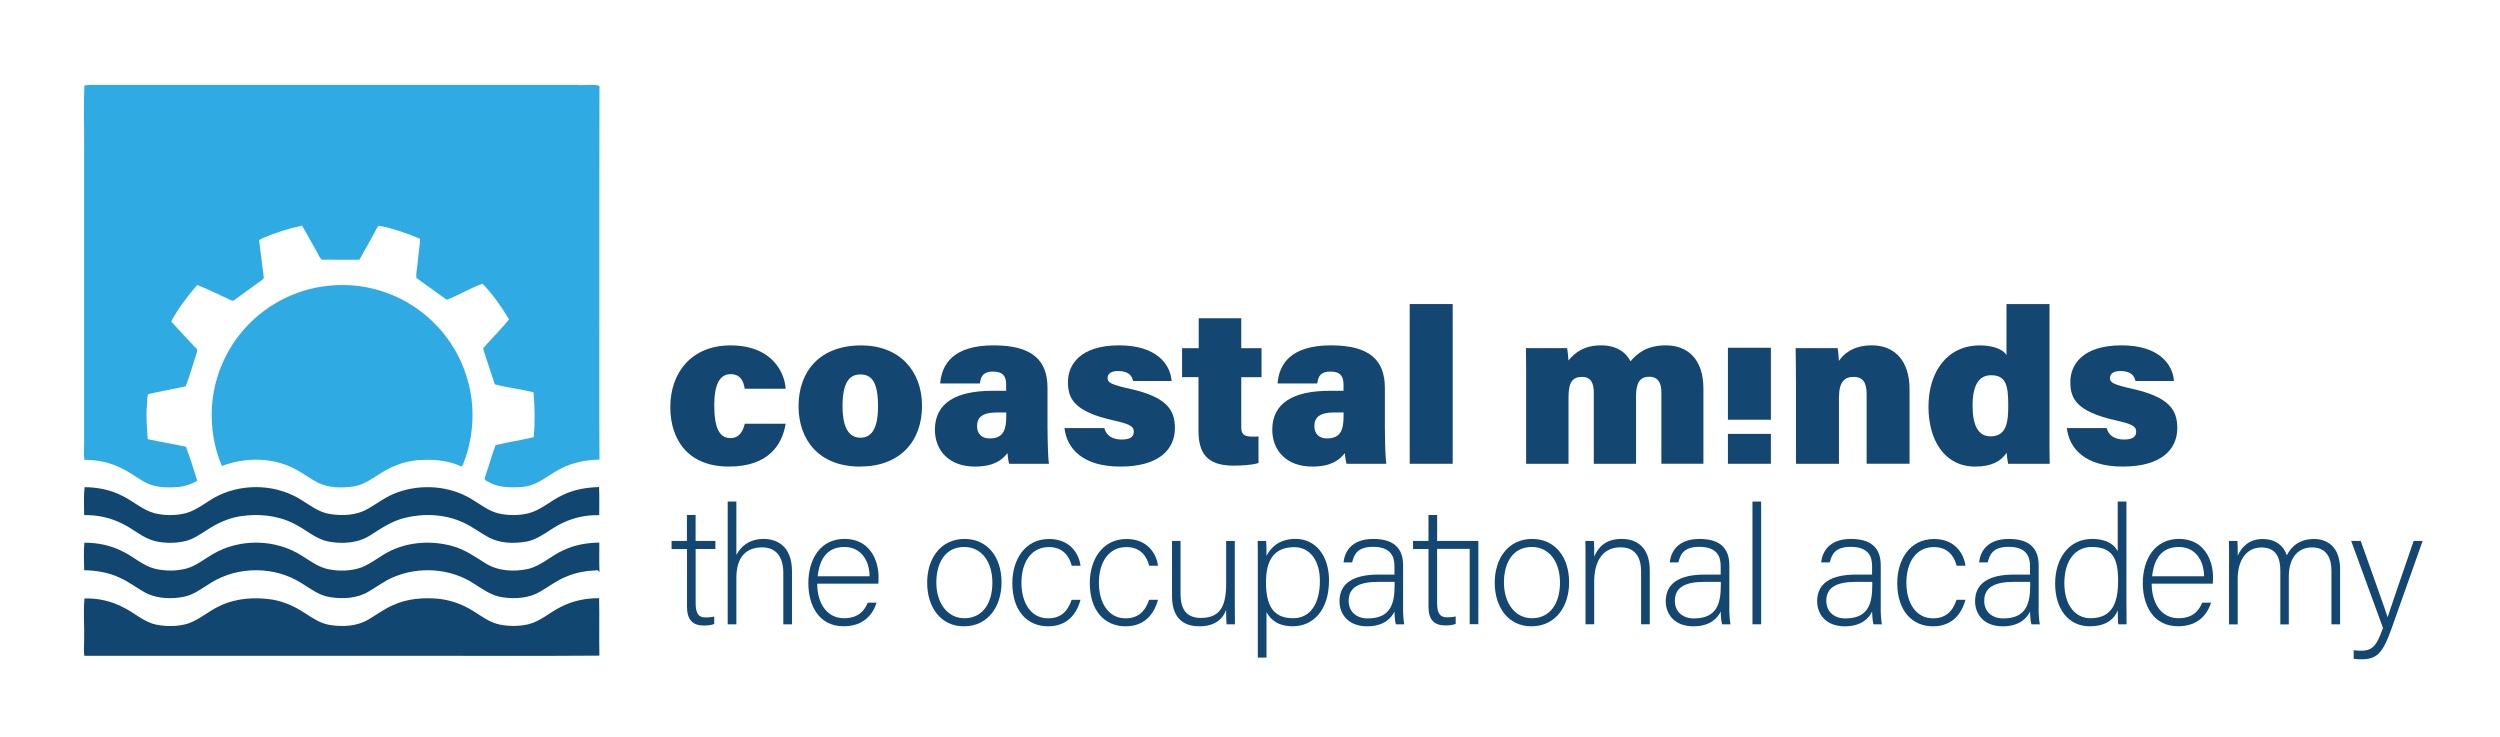 <?xml version="1.0" encoding="UTF-8"?> <!-- Generator: Adobe Illustrator 28.3.0, SVG Export Plug-In . SVG Version: 6.00 Build 0) --> <svg xmlns="http://www.w3.org/2000/svg" xmlns:xlink="http://www.w3.org/1999/xlink" version="1.1" id="Ebene_1" x="0px" y="0px" viewBox="0 0 510.21 150.41" style="enable-background:new 0 0 510.21 150.41;" xml:space="preserve"> <style type="text/css"> .st0{fill:#144672;} .st1{fill:#30AAE2;} .st2{fill:#114671;} </style> <g> <path class="st0" d="M160.34,86.48c-0.7,4.25-3.46,8.74-11.59,8.74c-8.31,0-11.95-5.45-11.95-12.15c0-7.09,4.4-12.58,12.26-12.58 c8.89,0,11.13,5.99,11.28,8.84h-8.36c-0.23-1.66-0.96-2.97-2.88-2.97c-2.21,0-3.33,2.08-3.33,6.4c0,4.86,1.22,6.65,3.28,6.65 c1.79,0,2.57-1.35,2.95-2.93H160.34z"></path> <path class="st0" d="M188.17,82.82c0,7.36-4.59,12.4-12.69,12.4c-8.36,0-12.51-5.49-12.51-12.31c0-7.12,4.33-12.42,12.79-12.42 C183.55,70.49,188.17,75.68,188.17,82.82z M171.95,82.87c0,4.49,1.33,6.46,3.67,6.46c2.32,0,3.57-2,3.57-6.39 c0-4.86-1.22-6.52-3.61-6.52C173.4,76.42,171.95,77.98,171.95,82.87z"></path> <path class="st0" d="M213.79,87.65c0,2.66,0.13,6.2,0.28,7h-8.1c-0.18-0.48-0.33-1.6-0.36-2.18c-1.12,1.46-2.86,2.75-6.66,2.75 c-5.29,0-8.15-3.32-8.15-7.52c0-5.54,4.45-7.94,11.65-7.94c0.78,0,2.15,0,2.89,0v-1.31c0-1.51-0.54-2.62-2.65-2.62 c-1.99,0-2.51,0.91-2.71,2.43h-8.1c0.31-3.94,2.65-7.81,11.03-7.78c7.73,0.03,10.87,3.01,10.87,8.7V87.65z M205.36,84.18 c-0.45,0-1.26,0-1.94,0c-3.02,0-4.02,1.06-4.02,2.8c0,1.39,0.82,2.5,2.57,2.5c2.97,0,3.39-2.04,3.39-4.57V84.18z"></path> <path class="st0" d="M225.37,87.36c0.37,1.5,1.62,2.34,3.54,2.34c1.73,0,2.48-0.53,2.48-1.62c0-1.16-1.04-1.58-4.14-2.28 c-8.13-1.82-9.3-4.51-9.3-7.84c0-3.45,2.4-7.48,10.46-7.48c7.7,0,10.46,3.94,10.69,7.27h-7.86c-0.18-0.83-0.69-2.03-3.06-2.03 c-1.57,0-2.14,0.65-2.14,1.46c0,0.92,0.77,1.32,4.6,2.18c7.52,1.69,9.14,4.31,9.14,8.01c0,4.2-3.07,7.85-11.14,7.85 c-7.7,0-10.92-3.68-11.4-7.86H225.37z"></path> <path class="st0" d="M241.24,71.06h3.4v-6.11h8.68v6.11h4.14v5.92h-4.14V87.1c0,1.46,0.46,2.01,2.3,2.01c0.33,0,0.76,0,1.22-0.04 v5.42c-1.37,0.45-3.65,0.54-5.11,0.54c-5.58,0-7.14-2.72-7.14-7.18V76.97h-3.35V71.06z"></path> <path class="st0" d="M282.64,87.65c0,2.66,0.13,6.2,0.28,7h-8.1c-0.18-0.48-0.33-1.6-0.36-2.18c-1.12,1.46-2.86,2.75-6.66,2.75 c-5.29,0-8.15-3.32-8.15-7.52c0-5.54,4.45-7.94,11.65-7.94c0.78,0,2.15,0,2.89,0v-1.31c0-1.51-0.54-2.62-2.65-2.62 c-1.99,0-2.51,0.91-2.71,2.43h-8.1c0.31-3.94,2.65-7.81,11.03-7.78c7.73,0.03,10.87,3.01,10.87,8.7V87.65z M274.2,84.18 c-0.45,0-1.26,0-1.94,0c-3.02,0-4.02,1.06-4.02,2.8c0,1.39,0.82,2.5,2.57,2.5c2.97,0,3.39-2.04,3.39-4.57V84.18z"></path> <path class="st0" d="M287.7,94.65v-32.6h8.77v32.6H287.7z"></path> <path class="st0" d="M311.46,77.51c0-2.17,0-4.45-0.04-6.46h8.41c0.09,0.54,0.22,1.68,0.27,2.52c1.28-1.62,3.25-3.09,6.64-3.09 c3.53,0,5.24,1.74,6.02,3.25c1.36-1.59,3.31-3.25,7.23-3.25c4.39,0,7.65,2.77,7.65,8.82v15.34h-8.58V80.06 c0-1.74-0.58-3.17-2.46-3.17c-1.97,0-2.71,1.28-2.71,3.98v13.78h-8.62v-14.5c0-1.77-0.45-3.23-2.41-3.23 c-1.94,0-2.75,1.1-2.75,4.16v13.57h-8.65V77.51z"></path> <path class="st0" d="M361.41,94.65h-8.77v-6.1h8.77V94.65z M361.41,85.66h-8.77V70.97h8.77V85.66z"></path> <path class="st0" d="M366.52,77.17c0-2.04-0.02-4.25-0.06-6.12h8.56c0.14,0.6,0.23,1.9,0.27,2.6c0.91-1.35,2.86-3.17,6.71-3.17 c4.72,0,7.71,3.19,7.71,8.96v15.2h-8.76V80.47c0-2.27-0.65-3.55-2.67-3.55c-1.83,0-2.98,0.97-2.98,4.28v13.45h-8.77V77.17z"></path> <path class="st0" d="M418.27,62.05v25.47c0,2.37-0.02,5.1,0.04,7.13h-8.49c-0.13-0.69-0.25-1.67-0.3-2.25 c-1.17,1.73-3.03,2.82-6.42,2.82c-6.2,0-9.53-5.31-9.53-12.22c0-7.18,3.86-12.51,10.49-12.51c2.78,0,4.77,0.86,5.43,1.96v-10.4 H418.27z M402.57,82.79c0,4.13,1.21,6.26,3.67,6.26c3.31,0,3.61-3.01,3.61-6.24c0-3.96-0.35-6.23-3.51-6.23 C403.88,76.59,402.57,78.59,402.57,82.79z"></path> <path class="st0" d="M429.94,87.36c0.37,1.5,1.62,2.34,3.54,2.34c1.73,0,2.48-0.53,2.48-1.62c0-1.16-1.04-1.58-4.14-2.28 c-8.13-1.82-9.3-4.51-9.3-7.84c0-3.45,2.4-7.48,10.46-7.48c7.7,0,10.46,3.94,10.69,7.27h-7.86c-0.18-0.83-0.69-2.03-3.06-2.03 c-1.57,0-2.14,0.65-2.14,1.46c0,0.92,0.77,1.32,4.6,2.18c7.52,1.69,9.14,4.31,9.14,8.01c0,4.2-3.07,7.85-11.14,7.85 c-7.7,0-10.92-3.68-11.4-7.86H429.94z"></path> </g> <g> <path class="st0" d="M137.04,110.4h3.15v-5.29h1.77v5.29H146v1.64h-4.03v11c0,1.89,0.41,2.97,2.04,2.97c0.5,0,1.21-0.03,1.75-0.2 v1.54c-0.59,0.24-1.41,0.31-2.13,0.31c-2.2,0-3.42-1.1-3.42-3.83v-11.77h-3.15V110.4z"></path> <path class="st0" d="M150.28,102.36v10.88c0.95-1.75,2.61-3.25,5.6-3.25c2.43,0,5.75,1.24,5.75,6.6v10.82h-1.77v-10.47 c0-3.34-1.51-5.23-4.32-5.23c-3.35,0-5.26,2.07-5.26,6.22v9.48h-1.77v-25.05H150.28z"></path> <path class="st0" d="M166.78,119.13c0.03,4.34,2.22,7.04,5.46,7.04c3.17,0,4.25-1.78,4.86-3.17h1.8c-0.71,2.24-2.52,4.81-6.73,4.81 c-5.18,0-7.2-4.45-7.2-8.78c0-4.88,2.42-9.05,7.4-9.05c5.25,0,6.93,4.52,6.93,7.74c0,0.48,0,0.95-0.04,1.4H166.78z M177.47,117.6 c-0.03-3.34-1.85-5.97-5.16-5.97c-3.48,0-5.06,2.43-5.43,5.97H177.47z"></path> <path class="st0" d="M204.4,118.87c0,4.74-2.63,8.95-7.71,8.95c-4.61,0-7.47-3.78-7.47-8.91c0-4.87,2.7-8.92,7.64-8.92 C201.4,109.99,204.4,113.53,204.4,118.87z M191.09,118.9c0,4.03,2.16,7.27,5.74,7.27c3.64,0,5.7-3,5.7-7.27 c0-4-2.02-7.27-5.77-7.27C192.92,111.64,191.09,114.83,191.09,118.9z"></path> <path class="st0" d="M220.52,122.4c-0.81,2.99-2.79,5.42-6.62,5.42c-4.28,0-7.3-3.18-7.3-8.84c0-4.67,2.5-8.98,7.5-8.98 c4.35,0,6.12,3.08,6.42,5.46h-1.8c-0.5-1.96-1.79-3.81-4.66-3.81c-3.57,0-5.6,3.04-5.6,7.27c0,4.04,1.89,7.27,5.43,7.27 c2.46,0,3.95-1.25,4.82-3.78H220.52z"></path> <path class="st0" d="M236.33,122.4c-0.81,2.99-2.79,5.42-6.62,5.42c-4.28,0-7.3-3.18-7.3-8.84c0-4.67,2.5-8.98,7.5-8.98 c4.35,0,6.12,3.08,6.42,5.46h-1.8c-0.5-1.96-1.79-3.81-4.66-3.81c-3.57,0-5.6,3.04-5.6,7.27c0,4.04,1.89,7.27,5.43,7.27 c2.46,0,3.95-1.25,4.82-3.78H236.33z"></path> <path class="st0" d="M252,122.44c0,1.67,0.03,4.3,0.03,4.97h-1.7c-0.07-0.44-0.1-1.56-0.1-2.94c-0.72,2-2.45,3.35-5.46,3.35 c-2.47,0-5.58-0.98-5.58-6.16V110.4h1.74v10.84c0,2.47,0.78,4.87,4.12,4.87c3.77,0,5.19-2.12,5.19-6.95v-8.75H252V122.44z"></path> <path class="st0" d="M258.47,124.91v9.29h-1.77v-19.63c0-1.39,0-2.89-0.03-4.18h1.73c0.07,0.64,0.07,1.66,0.07,3.04 c1.05-2.02,2.91-3.45,5.96-3.45c4.01,0,6.8,3.36,6.8,8.47c0,6.12-3.27,9.36-7.38,9.36C260.87,127.82,259.32,126.5,258.47,124.91z M269.37,118.53c0-3.93-1.89-6.86-5.23-6.86c-4.08,0-5.77,2.57-5.77,7.17c0,4.53,1.32,7.33,5.53,7.33 C267.41,126.17,269.37,123.2,269.37,118.53z"></path> <path class="st0" d="M286.34,124.15c0,1.5,0.14,2.72,0.24,3.26h-1.7c-0.14-0.41-0.24-1.16-0.3-2.6c-0.58,1.25-2.07,3.01-5.56,3.01 c-3.95,0-5.65-2.56-5.65-5.11c0-3.75,2.9-5.45,8-5.45c1.42,0,2.54,0,3.21,0v-1.72c0-1.69-0.51-3.94-4.35-3.94 c-3.4,0-3.91,1.78-4.28,3.17h-1.76c0.21-1.9,1.38-4.78,6.08-4.78c3.89,0,6.08,1.64,6.08,5.39V124.15z M284.61,118.75 c-0.64,0-2.19,0-3.3,0c-3.75,0-6.07,0.98-6.07,3.88c0,2.12,1.51,3.58,3.88,3.58c4.82,0,5.5-3.21,5.5-6.85V118.75z"></path> <path class="st0" d="M293.3,110.4v-5.29h-1.77v5.29h-3.15v1.64h3.15v11.77c0,2.73,1.22,3.83,3.42,3.83c0.72,0,1.55-0.07,2.13-0.31 v-1.54c-0.54,0.17-1.25,0.2-1.75,0.2c-1.63,0-2.04-1.08-2.04-2.97v-11h6.65v15.37h1.77V110.4H293.3z"></path> <path class="st0" d="M320.23,118.87c0,4.74-2.63,8.95-7.71,8.95c-4.61,0-7.47-3.78-7.47-8.91c0-4.87,2.7-8.92,7.64-8.92 C317.24,109.99,320.23,113.53,320.23,118.87z M306.93,118.9c0,4.03,2.16,7.27,5.74,7.27c3.64,0,5.7-3,5.7-7.27 c0-4-2.02-7.27-5.77-7.27C308.75,111.64,306.93,114.83,306.93,118.9z"></path> <path class="st0" d="M323.58,114.68c0-1.5,0-2.93-0.03-4.29h1.73c0.07,0.54,0.1,2.73,0.07,3.21c0.75-1.72,2.14-3.62,5.63-3.62 c3.04,0,5.71,1.71,5.71,6.4v11.02h-1.77v-10.74c0-3-1.25-4.96-4.18-4.96c-4,0-5.39,3.32-5.39,7.01v8.69h-1.77V114.68z"></path> <path class="st0" d="M352.92,124.15c0,1.5,0.14,2.72,0.24,3.26h-1.7c-0.14-0.41-0.24-1.16-0.3-2.6c-0.58,1.25-2.07,3.01-5.56,3.01 c-3.95,0-5.65-2.56-5.65-5.11c0-3.75,2.9-5.45,8-5.45c1.42,0,2.54,0,3.21,0v-1.72c0-1.69-0.51-3.94-4.35-3.94 c-3.4,0-3.91,1.78-4.28,3.17h-1.76c0.21-1.9,1.38-4.78,6.08-4.78c3.89,0,6.08,1.64,6.08,5.39V124.15z M351.18,118.75 c-0.64,0-2.19,0-3.3,0c-3.75,0-6.07,0.98-6.07,3.88c0,2.12,1.51,3.58,3.88,3.58c4.82,0,5.5-3.21,5.5-6.85V118.75z"></path> <path class="st0" d="M357.65,127.41v-25.05h1.77v25.05H357.65z"></path> <path class="st0" d="M383.82,124.15c0,1.5,0.14,2.72,0.24,3.26h-1.7c-0.14-0.41-0.24-1.16-0.3-2.6c-0.58,1.25-2.07,3.01-5.56,3.01 c-3.95,0-5.65-2.56-5.65-5.11c0-3.75,2.9-5.45,8-5.45c1.42,0,2.54,0,3.21,0v-1.72c0-1.69-0.51-3.94-4.35-3.94 c-3.4,0-3.91,1.78-4.28,3.17h-1.76c0.21-1.9,1.38-4.78,6.08-4.78c3.89,0,6.08,1.64,6.08,5.39V124.15z M382.09,118.75 c-0.64,0-2.19,0-3.3,0c-3.75,0-6.07,0.98-6.07,3.88c0,2.12,1.51,3.58,3.88,3.58c4.82,0,5.5-3.21,5.5-6.85V118.75z"></path> <path class="st0" d="M401.12,122.4c-0.81,2.99-2.79,5.42-6.62,5.42c-4.28,0-7.3-3.18-7.3-8.84c0-4.67,2.5-8.98,7.5-8.98 c4.35,0,6.12,3.08,6.42,5.46h-1.8c-0.5-1.96-1.79-3.81-4.66-3.81c-3.57,0-5.6,3.04-5.6,7.27c0,4.04,1.89,7.27,5.43,7.27 c2.46,0,3.95-1.25,4.82-3.78H401.12z"></path> <path class="st0" d="M416.05,124.15c0,1.5,0.14,2.72,0.24,3.26h-1.7c-0.14-0.41-0.24-1.16-0.3-2.6c-0.58,1.25-2.07,3.01-5.56,3.01 c-3.95,0-5.65-2.56-5.65-5.11c0-3.75,2.9-5.45,8-5.45c1.42,0,2.54,0,3.21,0v-1.72c0-1.69-0.51-3.94-4.35-3.94 c-3.4,0-3.91,1.78-4.28,3.17h-1.76c0.21-1.9,1.38-4.78,6.08-4.78c3.89,0,6.08,1.64,6.08,5.39V124.15z M414.32,118.75 c-0.64,0-2.19,0-3.3,0c-3.75,0-6.07,0.98-6.07,3.88c0,2.12,1.51,3.58,3.88,3.58c4.82,0,5.5-3.21,5.5-6.85V118.75z"></path> <path class="st0" d="M433.97,102.36v20.16c0,1.63,0,3.2,0.03,4.89h-1.7c-0.07-0.41-0.1-1.99-0.1-2.83 c-0.85,2.06-2.75,3.24-5.7,3.24c-4.42,0-7.08-3.6-7.08-8.71c0-5.24,2.89-9.12,7.52-9.12c3.38,0,4.74,1.45,5.25,2.53v-10.16H433.97z M421.3,119.04c0,4.63,2.39,7.13,5.3,7.13c4.46,0,5.67-3.09,5.67-7.67c0-4.36-1.04-6.87-5.37-6.87 C423.56,111.64,421.3,114.31,421.3,119.04z"></path> <path class="st0" d="M439.12,119.13c0.03,4.34,2.22,7.04,5.46,7.04c3.17,0,4.25-1.78,4.86-3.17h1.8c-0.71,2.24-2.52,4.81-6.73,4.81 c-5.18,0-7.2-4.45-7.2-8.78c0-4.88,2.42-9.05,7.4-9.05c5.25,0,6.93,4.52,6.93,7.74c0,0.48,0,0.95-0.04,1.4H439.12z M449.81,117.6 c-0.03-3.34-1.85-5.97-5.16-5.97c-3.48,0-5.06,2.43-5.43,5.97H449.81z"></path> <path class="st0" d="M454.92,114.79c0-1.46,0-3.06-0.03-4.39h1.73c0.03,0.58,0.1,2.03,0.07,3.01c0.72-1.69,2.28-3.41,5.09-3.41 c2.38,0,4.24,1.19,4.92,3.35c0.85-1.76,2.55-3.35,5.54-3.35c2.63,0,5.34,1.5,5.34,6.23v11.19h-1.77v-10.98 c0-2.26-0.81-4.72-3.95-4.72c-3.27,0-4.75,2.62-4.75,5.91v9.8h-1.73v-10.94c0-2.47-0.74-4.76-3.85-4.76 c-3.27,0-4.85,2.89-4.85,6.34v9.36h-1.77V114.79z"></path> <path class="st0" d="M481.79,110.4c3.4,9.64,4.9,13.69,5.47,15.52h0.03c0.67-2.07,2.03-6.01,5.3-15.52h1.83l-6.38,17.99 c-1.8,5.03-3.03,6.16-6.11,6.16c-0.61,0-1.03-0.03-1.58-0.1v-1.75c0.51,0.07,0.98,0.1,1.52,0.1c2.43,0,3.22-1.18,4.46-4.65 l-6.49-17.75H481.79z"></path> </g> <g> <path class="st1" d="M17.22,17.43c0.96-0.11,1.94-0.12,2.9-0.09c32.51,0,65.01,0,97.52,0c1.56,0.16,3.16-0.24,4.7,0.17 c-0.06,16.03-0.01,32.06-0.03,48.08c0.03,9.4-0.05,18.81,0.04,28.21c-2.73,0.04-5.48,0.58-7.92,1.85c-2.06,1.01-3.8,2.61-5.99,3.34 c-1.43,0.5-2.97,0.47-4.47,0.45c-1.71-0.04-3.45-0.47-4.89-1.43c-0.36-0.27,0.01-0.75,0.06-1.1c0.71-2.01,1.24-4.09,2-6.07 c2.58-0.61,5.21-1.01,7.79-1.62c0.27-3.05,0.21-6.11-0.04-9.16c-2.61-0.64-5.3-0.93-7.9-1.62c-0.78-2.37-1.59-4.74-2.35-7.11 c-0.14-0.35,0.29-0.56,0.45-0.81c1.59-1.79,3.32-3.47,4.8-5.35c-1.57-2.59-3.3-5.11-5.43-7.28c-2.45,0.91-4.75,2.28-7.18,3.27 c-0.35-0.12-0.64-0.37-0.94-0.58c-1.77-1.32-3.61-2.54-5.36-3.87c-0.12-0.94,0.16-1.88,0.23-2.82c0.12-1.72,0.45-3.43,0.52-5.16 c-2.7-1.13-5.48-2.12-8.36-2.65c-0.45,0.21-0.56,0.79-0.83,1.18c-1.05,1.92-2.1,3.84-3.19,5.74c-2.57,0-5.13,0.03-7.69-0.01 c-0.5-0.44-0.69-1.12-1.04-1.67c-1.02-1.74-1.93-3.55-2.99-5.27c-2.78,0.6-5.5,1.46-8.11,2.59c-0.22,0.11-0.44,0.23-0.64,0.38 c0.33,2.5,0.64,5,0.94,7.5c0.09,0.39-0.3,0.57-0.55,0.76c-1.83,1.3-3.61,2.65-5.44,3.95c-0.29,0.29-0.64,0.04-0.93-0.08 c-2.21-1-4.38-2.1-6.64-2.99c-2.02,2.29-3.87,4.75-5.32,7.44c1.45,1.68,3.03,3.24,4.52,4.89c0.3,0.38,0.95,0.71,0.76,1.28 c-0.77,2.35-1.43,4.74-2.31,7.05c-2.54,0.62-5.14,1.01-7.68,1.62c-0.3,0.65-0.12,1.46-0.23,2.17c-0.25,2.34,0.01,4.68,0.15,7.02 c2.59,0.56,5.21,0.98,7.8,1.54c0.87,2.27,1.59,4.62,2.3,6.95c-1.18,0.65-2.45,1.14-3.79,1.26c-2.11,0.17-4.32,0.17-6.3-0.69 c-1.79-0.85-3.33-2.12-5.1-3c-2.4-1.26-5.12-1.88-7.83-1.83c-0.18-1.19-0.04-2.39-0.06-3.58c0-20.2,0.02-40.4,0-60.6 C17.21,25.59,17.03,21.5,17.22,17.43z"></path> <path class="st1" d="M67.1,58.32c5.82-0.64,11.84,0.76,16.8,3.87c5.18,3.22,9.21,8.27,11.13,14.07c1.88,5.43,1.84,11.46,0.06,16.91 c-0.27,0.69-0.45,1.44-0.86,2.06c-2.41-1.13-5.1-1.48-7.74-1.37c-3.05-0.01-6.04,1-8.61,2.6c-1.81,1.12-3.56,2.48-5.72,2.82 c-2.44,0.35-5.06,0.32-7.32-0.79c-1.55-0.79-2.93-1.88-4.47-2.69c-4.58-2.5-10.26-2.53-15.08-0.7c-1.63-3.77-2.27-7.94-2.04-12.04 c0.34-5.47,2.42-10.83,5.9-15.08C53.53,62.56,60.14,58.97,67.1,58.32z"></path> </g> <g> <path class="st2" d="M17.26,99.42c2.61,0.03,5.23,0.52,7.57,1.71c2.29,1.07,4.19,2.92,6.67,3.6c2.11,0.53,4.36,0.52,6.47-0.01 c2.47-0.69,4.36-2.53,6.65-3.61c5.3-2.54,11.93-2.23,16.91,0.94c1.82,1.13,3.6,2.52,5.78,2.85c2.62,0.42,5.47,0.29,7.81-1.08 c1.93-1.11,3.71-2.51,5.82-3.27c4.99-1.86,10.89-1.44,15.44,1.4c1.74,1.04,3.38,2.38,5.41,2.84c2.01,0.45,4.13,0.44,6.14-0.05 c2.54-0.68,4.47-2.59,6.83-3.67c2.32-1.17,4.92-1.59,7.5-1.67c0.09,1.91,0.02,3.83,0.03,5.75c-2.54-0.09-5.1,0.46-7.4,1.54 c-2.58,1.15-4.67,3.34-7.52,3.86c-2.57,0.42-5.36,0.36-7.7-0.91c-1.69-0.91-3.21-2.11-4.95-2.92c-3.72-1.78-8.06-2.01-12.04-1.05 c-2.58,0.61-4.8,2.09-7,3.5c-2.57,1.72-5.86,1.9-8.82,1.32c-2.57-0.57-4.51-2.47-6.83-3.6c-3.42-1.76-7.42-2.12-11.17-1.5 c-2.42,0.41-4.69,1.48-6.72,2.84c-1.36,0.85-2.7,1.81-4.28,2.19c-2.05,0.49-4.22,0.48-6.28,0c-2.44-0.62-4.3-2.43-6.53-3.5 c-2.42-1.26-5.16-1.84-7.88-1.8C17.18,103.22,17.05,101.31,17.26,99.42z"></path> <path class="st2" d="M114.99,112.29c2.28-1.09,4.81-1.52,7.32-1.56c0.01,2.02-0.05,4.05,0.04,6.07c-0.16-0.21-0.32-0.54-0.65-0.4 c-2.09,0.08-4.19,0.44-6.12,1.28c-1.91,0.75-3.56,2.02-5.32,3.05c-2.3,1.38-5.13,1.55-7.73,1.16c-2.2-0.29-4.01-1.66-5.84-2.8 c-4.77-3.11-11.1-3.53-16.32-1.34c-1.84,0.76-3.43,1.99-5.14,2.98c-2.36,1.41-5.27,1.56-7.93,1.13c-2.16-0.34-3.93-1.71-5.74-2.83 c-5.44-3.48-12.86-3.53-18.37-0.17c-1.81,1.08-3.5,2.48-5.6,2.92c-2.45,0.49-5.09,0.43-7.4-0.56c-2.01-0.97-3.74-2.45-5.8-3.34 c-2.25-1.06-4.74-1.45-7.21-1.51c-0.03-1.87-0.14-3.75,0.04-5.61c2.74-0.02,5.5,0.56,7.93,1.84c2.17,1.06,4,2.82,6.38,3.45 c2.1,0.52,4.33,0.52,6.43,0c2.04-0.53,3.67-1.93,5.47-2.96c5.51-3.25,12.86-3.12,18.23,0.36c1.71,1.06,3.38,2.34,5.4,2.73 c2.18,0.42,4.49,0.37,6.61-0.34c2.22-0.85,4-2.49,6.15-3.48c3.87-1.83,8.42-2.05,12.53-0.91c2.44,0.66,4.53,2.12,6.64,3.45 c2.58,1.66,5.85,1.84,8.79,1.21C110.48,115.46,112.49,113.38,114.99,112.29z"></path> <path class="st2" d="M17.24,122.14c2.77-0.1,5.56,0.56,8,1.85c2.25,1.11,4.15,2.98,6.67,3.49c2.07,0.42,4.26,0.39,6.31-0.17 c2.46-0.8,4.38-2.65,6.73-3.69c3.3-1.57,7.09-1.8,10.66-1.25c2.31,0.41,4.5,1.37,6.46,2.66c1.63,1.04,3.28,2.21,5.23,2.51 c2.66,0.43,5.56,0.29,7.92-1.13c1.66-0.97,3.21-2.15,4.99-2.91c2.93-1.36,6.24-1.59,9.41-1.29c2.42,0.28,4.77,1.13,6.84,2.42 c1.79,1.08,3.51,2.46,5.62,2.85c1.9,0.37,3.88,0.35,5.76-0.08c2.45-0.6,4.33-2.41,6.54-3.5c2.42-1.27,5.16-1.85,7.89-1.82 c0.09,3.91-0.03,7.82,0.06,11.72c-12.18,0.1-24.37,0.01-36.56,0.04c-22.85,0-45.71,0-68.56,0c-0.17-1.04-0.02-2.08-0.04-3.13 C17.25,127.88,16.98,125,17.24,122.14z"></path> </g> </svg> 